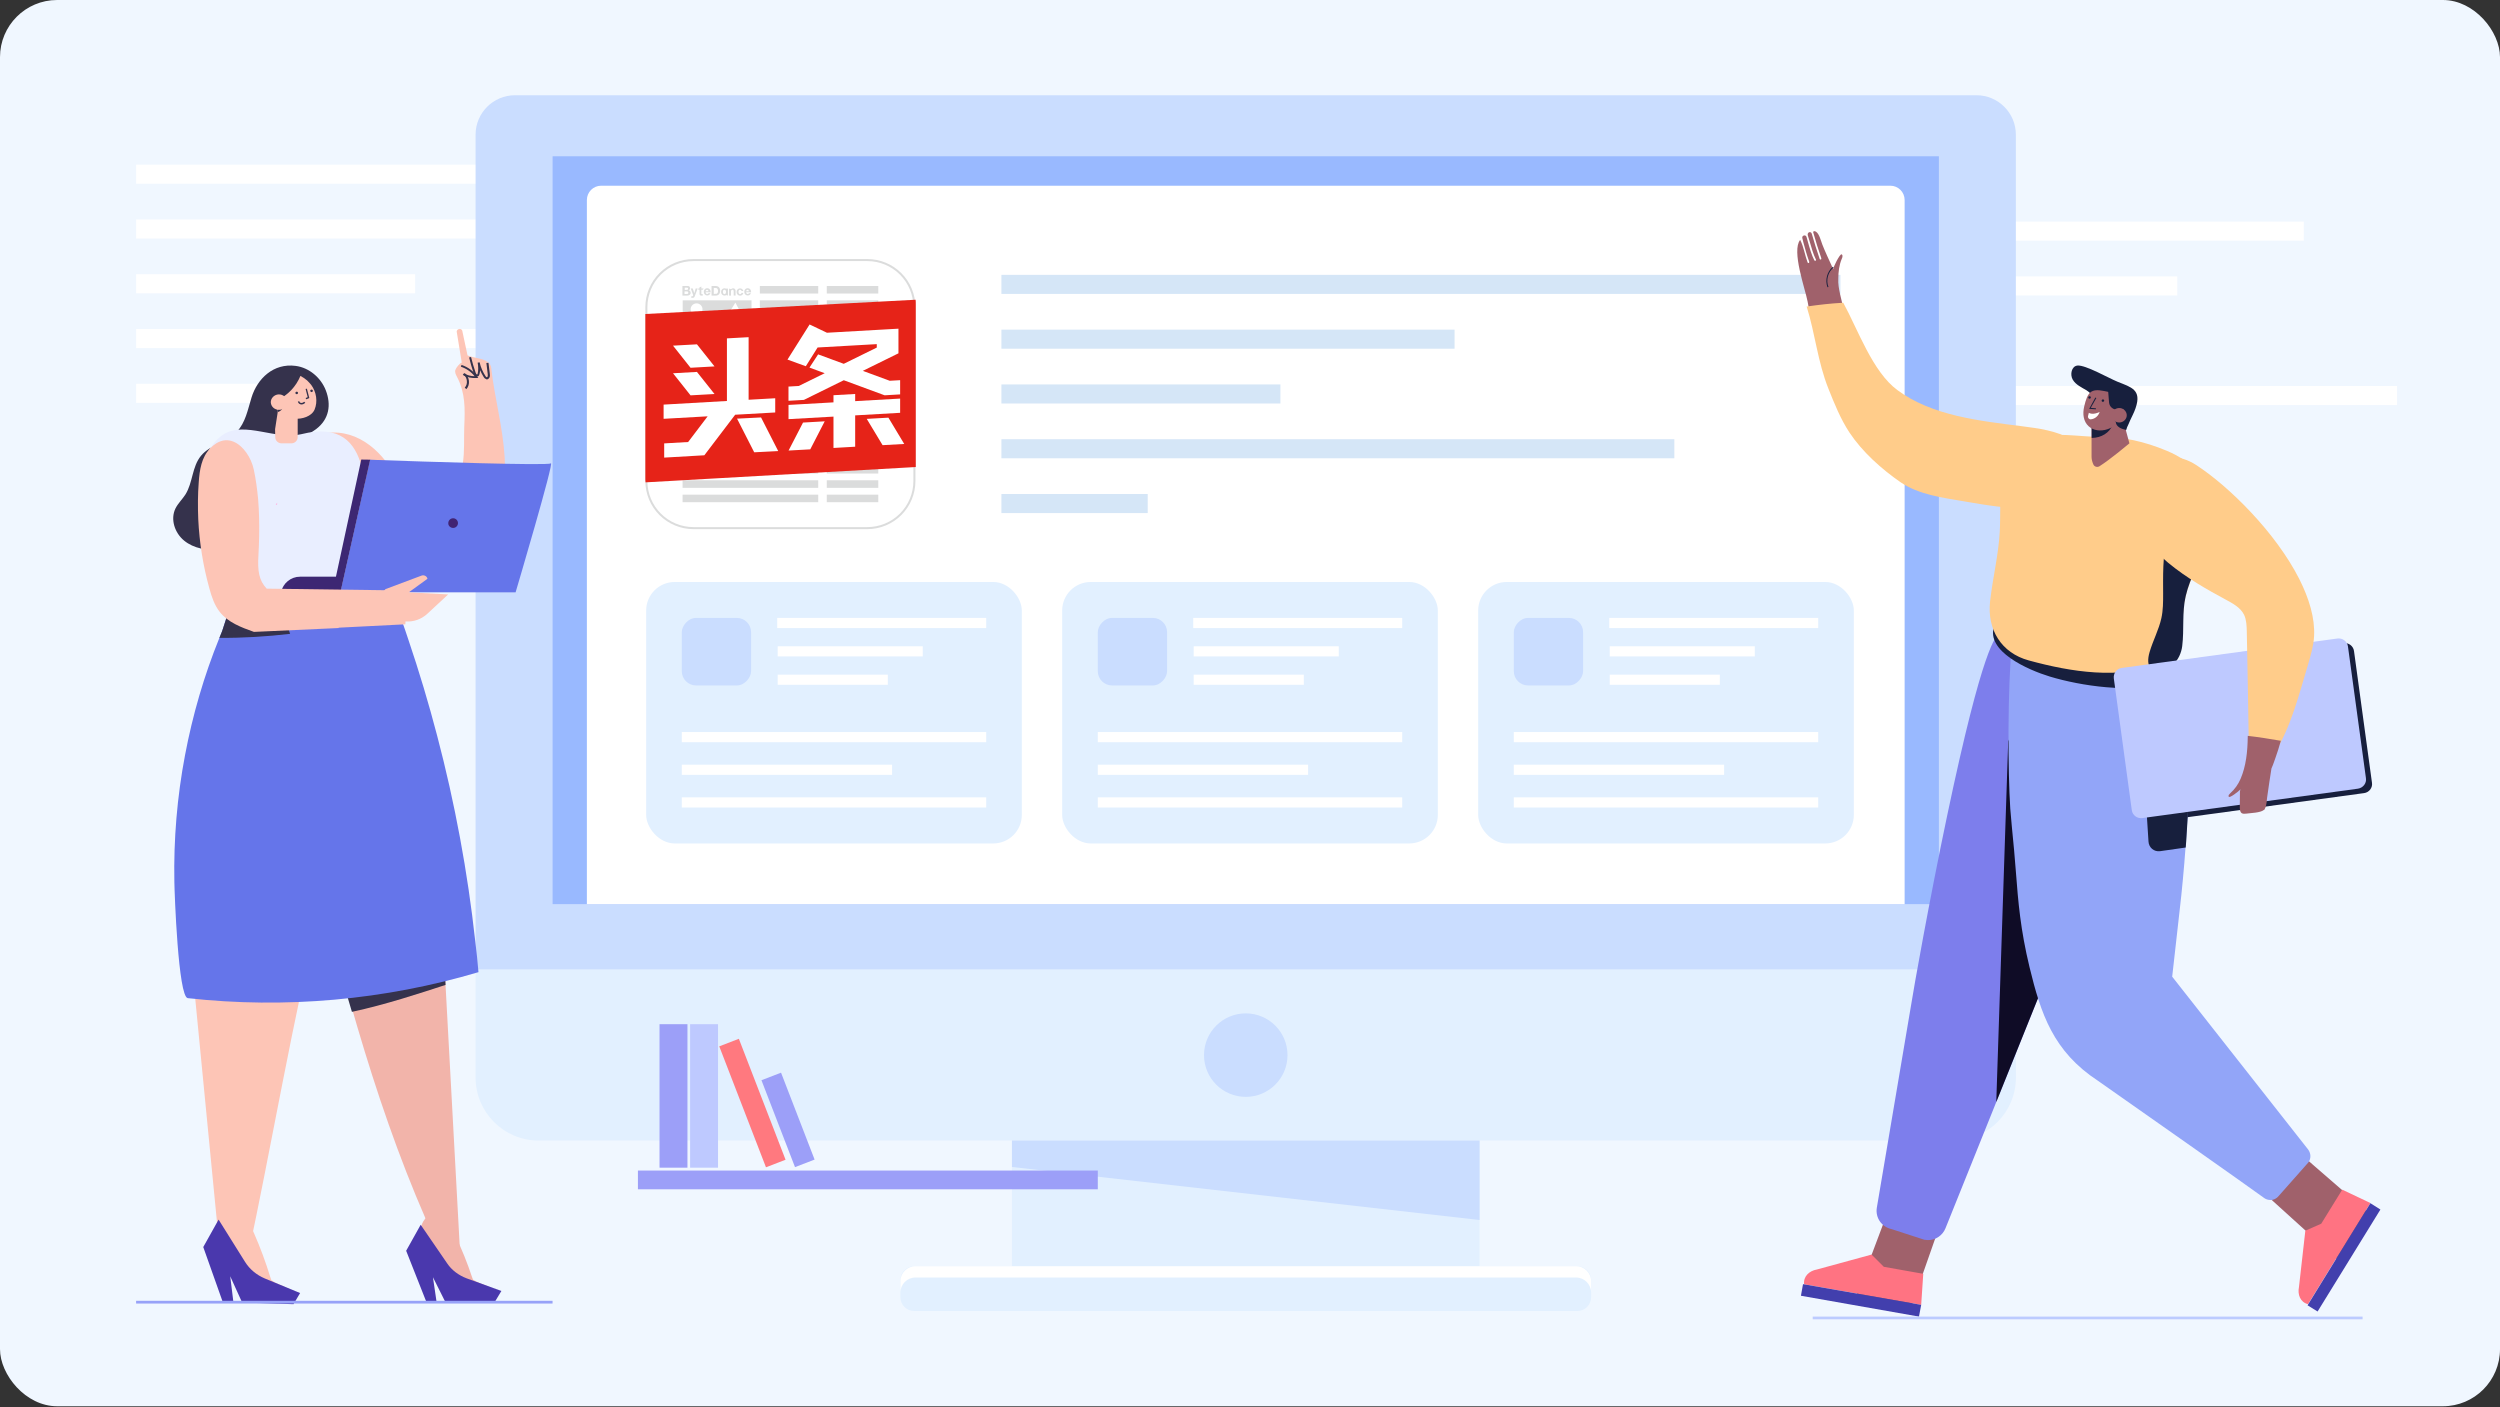 <svg width="350" height="197" viewBox="0 0 350 197" fill="none" xmlns="http://www.w3.org/2000/svg">
<rect x="0" y="0" width="350" height="197" fill="#333333" stroke="none"/>
<rect width="350" height="196.875" rx="8" fill="#F0F7FF"/>
<rect x="19.055" y="23.052" width="124" height="2.67" fill="white"/>
<rect x="19.055" y="30.722" width="63.442" height="2.67" fill="white"/>
<rect x="19.055" y="38.392" width="39.06" height="2.67" fill="white"/>
<rect x="19.055" y="46.062" width="94.21" height="2.67" fill="white"/>
<rect x="19.055" y="53.732" width="20.483" height="2.67" fill="white"/>
<rect x="241.375" y="31.026" width="81.158" height="2.67" fill="white"/>
<rect x="241.375" y="38.696" width="63.442" height="2.67" fill="white"/>
<rect x="241.375" y="46.366" width="39.06" height="2.67" fill="white"/>
<rect x="241.375" y="54.036" width="94.21" height="2.67" fill="white"/>
<rect x="241.375" y="61.706" width="20.483" height="2.67" fill="white"/>
<path d="M282.23 135.756H66.581V18.856C66.581 15.807 69.056 13.333 72.104 13.333H276.699C279.747 13.333 282.221 15.807 282.221 18.856V135.756H282.23Z" fill="#CADDFF"/>
<path d="M271.446 21.878H77.365V126.577H271.446V21.878Z" fill="#99B9FF"/>
<path d="M273.402 159.679H75.409C70.537 159.679 66.581 155.723 66.581 150.851V135.756H282.23V150.851C282.23 155.723 278.274 159.679 273.402 159.679Z" fill="#E2F0FF"/>
<path d="M207.139 159.679H141.672V181.924H207.139V159.679Z" fill="#E2F0FF"/>
<path d="M220.822 183.542H127.99C126.919 183.542 126.055 182.677 126.055 181.607V179.209C126.055 178.139 126.919 177.274 127.99 177.274H220.822C221.892 177.274 222.757 178.139 222.757 179.209V181.607C222.757 182.668 221.892 183.542 220.822 183.542Z" fill="#E2F0FF"/>
<path d="M222.757 179.381V180.965C222.757 179.8 221.806 178.85 220.642 178.85H128.17C127.005 178.85 126.055 179.8 126.055 180.965V179.381C126.055 178.216 127.005 177.266 128.17 177.266H220.65C221.815 177.266 222.757 178.207 222.757 179.381Z" fill="white"/>
<path d="M141.672 159.679H207.139V170.801L141.672 163.378V159.679Z" fill="#CADDFF"/>
<path d="M82.163 27.999C82.163 26.895 83.059 25.999 84.163 25.999H264.648C265.753 25.999 266.648 26.895 266.648 27.999V126.577H82.163V27.999Z" fill="white"/>
<g clip-path="url(#clip0_778_1830)">
<path d="M97.073 36.409H121.436C122.301 36.409 123.157 36.58 123.956 36.911C124.754 37.241 125.48 37.726 126.092 38.338C126.703 38.949 127.188 39.675 127.519 40.474C127.85 41.272 128.02 42.129 128.02 42.993V67.356C128.02 69.102 127.326 70.777 126.092 72.011C124.857 73.246 123.182 73.94 121.436 73.94H97.073C96.209 73.94 95.352 73.769 94.553 73.438C93.754 73.107 93.029 72.622 92.417 72.011C91.806 71.399 91.321 70.673 90.99 69.874C90.659 69.075 90.489 68.219 90.49 67.354V42.995C90.489 42.13 90.659 41.274 90.99 40.474C91.321 39.675 91.806 38.949 92.418 38.338C93.029 37.726 93.756 37.241 94.555 36.91C95.354 36.579 96.21 36.409 97.075 36.409H97.073Z" fill="white"/>
<path d="M121.436 74.08H97.073C95.29 74.076 93.582 73.366 92.321 72.105C91.061 70.844 90.352 69.135 90.35 67.352V42.993C90.352 41.211 91.061 39.502 92.321 38.241C93.582 36.98 95.291 36.271 97.073 36.269H121.436C123.219 36.271 124.928 36.98 126.188 38.241C127.449 39.502 128.158 41.211 128.16 42.993V67.352C128.157 69.135 127.448 70.844 126.188 72.105C124.928 73.366 123.219 74.076 121.436 74.08ZM97.073 36.553C95.366 36.556 93.73 37.235 92.523 38.442C91.316 39.65 90.637 41.286 90.635 42.993V67.352C90.636 69.06 91.315 70.697 92.522 71.905C93.729 73.113 95.366 73.792 97.073 73.794H121.436C123.144 73.793 124.781 73.113 125.989 71.906C127.196 70.698 127.875 69.06 127.876 67.352V42.993C127.874 41.286 127.195 39.649 125.988 38.442C124.78 37.234 123.144 36.555 121.436 36.553H97.073Z" fill="#DBDCDC"/>
<path d="M98.052 47.052L100.474 43.438L101.503 44.736L102.953 42.363L105.214 46.596V42.047H95.576V48.432H105.214V47.049L98.054 47.052H98.052ZM96.689 43.345C96.683 43.233 96.7 43.121 96.739 43.015C96.778 42.91 96.838 42.813 96.915 42.731C96.992 42.65 97.085 42.584 97.188 42.54C97.291 42.495 97.403 42.472 97.515 42.471C97.627 42.471 97.739 42.493 97.842 42.537C97.946 42.581 98.039 42.645 98.117 42.726C98.195 42.807 98.256 42.903 98.296 43.008C98.336 43.113 98.354 43.225 98.349 43.338C98.34 43.551 98.249 43.752 98.095 43.901C97.941 44.049 97.736 44.132 97.523 44.133C97.309 44.134 97.103 44.052 96.948 43.906C96.793 43.759 96.7 43.558 96.689 43.345ZM115.749 43.105H122.96V42.047H115.749V43.105ZM115.749 45.113H122.96V44.057H115.749V45.113ZM115.749 41.099H122.96V40.043H115.749V41.099ZM106.378 43.105H114.55V42.047H106.378V43.105ZM106.378 45.113H114.55V44.057H106.378V45.113ZM106.378 41.099H114.55V40.043H106.378V41.099ZM95.561 68.297H114.55V67.241H95.561V68.297ZM95.561 70.306H114.55V69.25H95.561V70.306ZM95.561 66.291H114.55V65.235H95.561V66.291ZM115.749 68.297H122.96V67.241H115.749V68.297ZM115.749 70.306H122.96V69.25H115.749V70.306ZM115.749 66.291H122.96V65.235H115.749V66.291ZM96.184 40.043C96.242 40.037 96.3 40.037 96.358 40.043C96.407 40.052 96.453 40.071 96.496 40.098C96.534 40.124 96.562 40.16 96.581 40.202C96.603 40.251 96.613 40.304 96.61 40.357C96.612 40.417 96.597 40.476 96.566 40.527C96.531 40.576 96.484 40.614 96.43 40.639C96.506 40.656 96.572 40.7 96.613 40.766C96.655 40.823 96.681 40.891 96.688 40.962C96.694 41.033 96.682 41.105 96.651 41.169C96.623 41.216 96.585 41.257 96.541 41.29C96.496 41.322 96.446 41.346 96.392 41.358C96.335 41.373 96.277 41.381 96.218 41.381H95.539V40.043H96.184ZM96.146 40.584C96.193 40.587 96.24 40.574 96.278 40.546C96.296 40.531 96.309 40.512 96.317 40.49C96.325 40.469 96.328 40.446 96.326 40.423C96.332 40.398 96.332 40.373 96.326 40.348C96.315 40.329 96.299 40.313 96.28 40.302C96.26 40.289 96.238 40.28 96.214 40.276H95.862V40.588L96.146 40.584ZM96.146 41.154C96.176 41.157 96.203 41.157 96.233 41.154C96.257 41.15 96.279 41.142 96.299 41.129C96.32 41.115 96.336 41.095 96.347 41.072C96.36 41.046 96.366 41.017 96.365 40.987C96.368 40.96 96.365 40.932 96.355 40.906C96.344 40.88 96.328 40.858 96.307 40.84C96.263 40.808 96.21 40.792 96.156 40.794H95.834V41.165L96.148 41.154H96.146ZM97.159 41.646C97.093 41.682 97.019 41.699 96.945 41.695H96.782V41.474H96.937C96.952 41.473 96.967 41.469 96.981 41.462C96.994 41.455 97.006 41.444 97.015 41.432C97.032 41.411 97.042 41.384 97.041 41.356C97.045 41.336 97.045 41.316 97.041 41.296L96.701 40.383H96.984L97.204 41.046L97.393 40.387H97.671L97.263 41.477C97.247 41.544 97.211 41.604 97.159 41.648V41.646ZM98.506 40.387L98.387 40.565H98.19V41.061C98.184 41.077 98.183 41.093 98.187 41.11C98.191 41.126 98.199 41.141 98.21 41.152C98.222 41.164 98.237 41.172 98.253 41.176C98.269 41.18 98.286 41.18 98.302 41.175H98.387V41.381H98.245C98.206 41.385 98.166 41.385 98.127 41.381C98.093 41.378 98.06 41.366 98.031 41.347C98.002 41.333 97.979 41.309 97.965 41.281C97.945 41.244 97.936 41.203 97.938 41.161V40.565H97.764V40.387H97.923V40.236L98.19 40.109V40.387H98.506ZM100.209 40.043C100.292 40.04 100.374 40.054 100.451 40.083C100.525 40.107 100.591 40.15 100.644 40.206C100.701 40.262 100.746 40.334 100.773 40.414C100.805 40.508 100.82 40.607 100.818 40.705C100.82 40.796 100.807 40.886 100.781 40.972C100.759 41.051 100.72 41.125 100.667 41.188C100.616 41.249 100.551 41.297 100.478 41.328C100.394 41.366 100.303 41.384 100.211 41.381H99.617V40.043H100.211H100.209ZM100.19 41.133C100.231 41.14 100.272 41.14 100.313 41.133C100.354 41.118 100.391 41.093 100.421 41.061C100.455 41.027 100.481 40.985 100.497 40.94C100.532 40.819 100.535 40.691 100.504 40.569C100.494 40.517 100.472 40.469 100.44 40.427C100.41 40.386 100.368 40.355 100.321 40.338C100.262 40.316 100.198 40.306 100.135 40.31H99.927V41.15L100.192 41.131L100.19 41.133ZM103.818 40.999C103.809 41.047 103.784 41.092 103.747 41.125C103.71 41.158 103.663 41.177 103.613 41.18C103.405 41.18 103.39 40.906 103.39 40.906C103.388 40.883 103.388 40.859 103.39 40.836C103.392 40.811 103.39 40.565 103.613 40.561C103.663 40.565 103.71 40.584 103.747 40.617C103.784 40.65 103.809 40.694 103.818 40.743H104.064C104.043 40.637 103.985 40.541 103.901 40.473C103.816 40.406 103.71 40.37 103.602 40.372C103.482 40.371 103.366 40.417 103.278 40.499C103.19 40.581 103.137 40.693 103.129 40.813C103.125 40.859 103.125 40.905 103.129 40.951C103.137 41.071 103.19 41.184 103.278 41.266C103.366 41.348 103.482 41.393 103.602 41.392C103.711 41.396 103.818 41.361 103.903 41.293C103.988 41.225 104.046 41.129 104.066 41.021L103.818 40.999ZM105.018 40.936H105.15C105.154 40.892 105.154 40.848 105.15 40.804C105.148 40.68 105.096 40.563 105.008 40.477C104.919 40.392 104.8 40.344 104.677 40.346C104.557 40.344 104.44 40.389 104.352 40.471C104.264 40.553 104.211 40.666 104.204 40.787C104.2 40.833 104.2 40.879 104.204 40.925C104.211 41.045 104.264 41.158 104.352 41.24C104.44 41.322 104.557 41.367 104.677 41.366C104.777 41.369 104.876 41.34 104.958 41.282C105.039 41.223 105.1 41.14 105.129 41.044H104.859C104.843 41.079 104.818 41.109 104.785 41.131C104.753 41.152 104.716 41.164 104.677 41.165C104.514 41.165 104.469 40.991 104.459 40.919H105.029L105.018 40.936ZM104.647 40.565C104.785 40.565 104.836 40.69 104.859 40.773H104.456C104.476 40.686 104.529 40.565 104.666 40.561L104.647 40.565ZM99.35 40.936H99.482C99.486 40.892 99.486 40.848 99.482 40.804C99.479 40.681 99.427 40.564 99.339 40.478C99.251 40.393 99.132 40.345 99.009 40.346C98.889 40.344 98.773 40.39 98.685 40.472C98.598 40.554 98.545 40.667 98.538 40.787C98.534 40.833 98.534 40.879 98.538 40.925C98.545 41.045 98.598 41.157 98.685 41.24C98.773 41.322 98.889 41.367 99.009 41.366C99.109 41.37 99.208 41.34 99.289 41.282C99.37 41.224 99.43 41.14 99.458 41.044H99.187C99.172 41.08 99.147 41.111 99.115 41.132C99.082 41.154 99.044 41.165 99.005 41.165C98.843 41.165 98.797 40.991 98.786 40.919H99.357L99.35 40.936ZM98.979 40.565C99.033 40.57 99.084 40.593 99.123 40.631C99.161 40.669 99.185 40.719 99.191 40.773H98.786C98.809 40.686 98.875 40.565 98.998 40.561L98.979 40.565ZM101.912 40.403H101.626C101.562 40.377 101.495 40.363 101.426 40.361C101.306 40.361 101.191 40.406 101.104 40.488C101.017 40.57 100.965 40.682 100.958 40.802C100.954 40.848 100.954 40.894 100.958 40.94C100.974 41.186 101.178 41.381 101.426 41.381C101.513 41.382 101.599 41.359 101.674 41.315L101.912 41.381V40.403ZM101.426 41.18C101.221 41.18 101.208 40.906 101.208 40.906C101.206 40.883 101.206 40.859 101.208 40.836C101.208 40.811 101.208 40.565 101.426 40.561C101.626 40.561 101.645 40.836 101.645 40.836V40.906C101.645 40.906 101.626 41.176 101.426 41.18ZM102.978 40.662C102.968 40.583 102.931 40.51 102.874 40.455C102.817 40.401 102.742 40.367 102.663 40.361C102.606 40.356 102.549 40.365 102.496 40.386C102.443 40.408 102.395 40.441 102.357 40.484L102.073 40.403V41.381H102.338V40.821C102.338 40.542 102.561 40.565 102.561 40.565C102.728 40.565 102.716 40.792 102.716 40.792V41.379H102.981V40.792L102.98 40.66L102.978 40.662Z" fill="#DBDCDC"/>
<path d="M90.35 43.96V66.942C90.35 67.137 90.35 67.335 90.379 67.529L128.208 65.385V42.548C128.208 42.353 128.208 42.155 128.183 41.962L90.35 43.96Z" fill="#E62318"/>
<path d="M126.019 57.793V55.801L119.724 56.159V55.157L116.687 55.33V56.331L110.392 56.689V58.68L116.687 58.325V62.714L119.724 62.54V58.153L126.019 57.793Z" fill="white"/>
<path d="M110.388 54.118V56.11L112.552 55.984V55.982L118.13 53.233L123.83 55.336V55.342L126.019 55.216V53.224L124.562 53.309L120.797 51.92L125.784 49.464V46.015L122.749 46.187L115.766 46.584V46.58L113.343 45.426L110.247 50.341L112.813 51.273L114.466 48.648L122.749 48.179V48.66L118.126 50.934L114.538 49.611L113.326 51.462L115.459 52.249L111.827 54.036L110.388 54.12V54.118ZM124.379 58.472L121.344 58.642L123.561 62.323L126.592 62.155L124.379 58.474V58.472ZM110.401 63.076L113.438 62.908L115.459 58.985L112.424 59.158L110.401 63.076ZM103.187 58.611L105.589 63.322L108.95 63.15L106.548 58.441L103.187 58.609V58.611ZM100.032 55.162L97.573 52.068L94.223 52.257L96.675 55.349L100.028 55.162H100.032ZM100.032 51.296L97.573 48.206L94.223 48.391L96.675 51.487L100.028 51.298L100.032 51.296Z" fill="white"/>
<path d="M102.924 58.062L108.531 57.746V55.755L104.806 55.965V47.205L101.769 47.373V56.138L92.904 56.644V58.634L99.071 58.285L96.339 61.882L92.986 62.075V64.065L98.614 63.739V63.73L102.924 58.062Z" fill="white"/>
</g>
<rect x="140.198" y="38.48" width="117.462" height="2.67" fill="#D5E6F7"/>
<rect x="140.198" y="46.15" width="63.442" height="2.67" fill="#D5E6F7"/>
<rect x="140.198" y="53.821" width="39.06" height="2.67" fill="#D5E6F7"/>
<rect x="140.198" y="61.491" width="94.21" height="2.67" fill="#D5E6F7"/>
<rect x="140.198" y="69.161" width="20.483" height="2.67" fill="#D5E6F7"/>
<rect x="90.462" y="81.477" width="52.593" height="36.606" rx="4" fill="#E2F0FF"/>
<rect width="9.702" height="9.457" rx="2" transform="matrix(-1 0 0 1 105.152 86.507)" fill="#CADDFF"/>
<rect x="108.811" y="86.507" width="29.256" height="1.422" fill="white"/>
<rect x="95.45" y="102.485" width="42.618" height="1.422" fill="white"/>
<rect x="95.45" y="111.631" width="42.618" height="1.422" fill="white"/>
<rect x="108.877" y="90.478" width="20.31" height="1.422" fill="white"/>
<rect x="95.45" y="107.058" width="29.442" height="1.422" fill="white"/>
<rect x="108.877" y="94.45" width="15.417" height="1.422" fill="white"/>
<rect x="148.704" y="81.477" width="52.593" height="36.606" rx="4" fill="#E2F0FF"/>
<rect width="9.702" height="9.457" rx="2" transform="matrix(-1 0 0 1 163.393 86.507)" fill="#CADDFF"/>
<rect x="167.053" y="86.507" width="29.256" height="1.422" fill="white"/>
<rect x="153.691" y="102.485" width="42.618" height="1.422" fill="white"/>
<rect x="153.691" y="111.631" width="42.618" height="1.422" fill="white"/>
<rect x="167.118" y="90.478" width="20.31" height="1.422" fill="white"/>
<rect x="153.691" y="107.058" width="29.442" height="1.422" fill="white"/>
<rect x="167.118" y="94.45" width="15.417" height="1.422" fill="white"/>
<rect x="206.945" y="81.477" width="52.593" height="36.606" rx="4" fill="#E2F0FF"/>
<rect width="9.702" height="9.457" rx="2" transform="matrix(-1 0 0 1 221.635 86.507)" fill="#CADDFF"/>
<rect x="225.294" y="86.507" width="29.256" height="1.422" fill="white"/>
<rect x="211.932" y="102.485" width="42.618" height="1.422" fill="white"/>
<rect x="211.932" y="111.631" width="42.618" height="1.422" fill="white"/>
<rect x="225.36" y="90.478" width="20.31" height="1.422" fill="white"/>
<rect x="211.932" y="107.058" width="29.442" height="1.422" fill="white"/>
<rect x="225.36" y="94.45" width="15.417" height="1.422" fill="white"/>
<path d="M33.676 175.581C33.608 175.943 33.518 176.281 33.45 176.598C34.715 176.44 34.377 176.033 33.676 175.581Z" fill="#FDC5B6"/>
<path d="M35.8 121.526C32.365 120.645 28.885 119.831 25.383 119.786L30.444 171.785V171.739C30.625 172.982 31.326 174.203 32.456 174.88C32.84 175.106 34.512 174.835 34.851 175.061C37.427 163.491 41.585 139.514 44.501 128.871C45.043 126.859 45.54 125.323 45.992 124.057C42.58 123.425 39.19 122.408 35.8 121.526Z" fill="#FDC5B6"/>
<path d="M68.5 181.185C68.341 181.344 68.183 181.457 67.98 181.524C67.483 181.728 66.918 181.728 66.421 181.57C64.794 181.683 63.099 181.57 62.15 180.553C61.585 179.942 61.449 179.152 61.268 178.406C61.2 178.135 61.133 177.863 61.042 177.57C60.794 176.756 60.432 175.988 59.845 175.31C59.483 174.903 59.054 174.564 58.828 174.09C58.692 173.773 58.647 173.434 58.669 173.095C58.692 172.847 58.737 172.598 58.782 172.372C58.828 172.169 58.873 171.943 58.941 171.739C59.099 171.22 59.37 170.7 59.799 170.361C59.958 170.248 60.116 170.135 60.319 170.044C60.952 169.796 61.72 169.886 62.263 170.203C62.33 170.316 62.376 170.406 62.443 170.519C62.647 170.881 62.85 171.242 63.031 171.581C63.054 171.604 63.054 171.626 63.054 171.649C64.025 173.479 64.861 175.378 65.562 177.298C65.72 177.75 65.878 178.202 66.037 178.654C66.082 178.767 66.104 178.858 66.15 178.971C66.172 179.039 66.195 179.084 66.217 179.152C66.579 179.378 66.963 179.558 67.37 179.716C67.957 179.92 68.68 180.191 68.703 180.711C68.703 180.869 68.613 181.05 68.5 181.185Z" fill="#F2B4AA"/>
<path d="M65.336 178.971C64.206 178.541 63.234 177.818 62.602 176.869L58.895 171.468L56.862 175.107L59.664 182.202H61.11L60.613 178.813L62.308 182.202H69.313L70.195 180.733L65.336 178.971Z" fill="#4A38AD"/>
<path d="M64.342 174.112C63.686 162.045 63.031 149.977 62.376 137.91C62.308 136.644 62.24 135.356 62.172 134.091C62.15 133.707 62.127 133.3 62.104 132.916C61.788 127.108 61.155 120.668 56.613 116.781C55.235 115.606 53.472 114.724 51.642 114.769C51.257 114.769 50.896 114.792 50.534 114.815C48.071 114.973 46.376 115.402 45.337 116.216L42.015 114.679L42.715 116.058C47.303 134.565 51.98 153.186 59.619 170.7C59.867 171.242 60.093 171.785 60.297 172.259C60.794 173.412 61.833 174.406 63.099 174.745C64.251 175.039 64.432 175.875 64.455 176.01C64.409 175.378 64.387 174.745 64.342 174.112Z" fill="#F2B4AA"/>
<path d="M40.297 181.524C40.139 181.682 39.958 181.795 39.755 181.863C39.235 182.067 38.67 182.044 38.15 181.863C36.478 181.931 34.738 181.773 33.789 180.643C33.224 179.965 33.088 179.129 32.908 178.293C32.84 177.999 32.772 177.705 32.682 177.389C32.433 176.508 32.094 175.671 31.484 174.926C31.122 174.496 30.67 174.09 30.467 173.592C30.331 173.253 30.286 172.892 30.331 172.53C30.354 172.259 30.399 172.011 30.467 171.739C30.512 171.513 30.58 171.287 30.648 171.061C30.829 170.496 31.1 169.977 31.552 169.593C31.71 169.457 31.891 169.367 32.072 169.276C32.704 169.028 33.495 169.141 34.06 169.502C34.128 169.615 34.173 169.728 34.241 169.841C34.444 170.225 34.625 170.609 34.828 171.016C34.851 171.039 34.851 171.061 34.851 171.084C35.8 173.095 36.636 175.152 37.337 177.231C37.495 177.728 37.653 178.202 37.811 178.7C37.857 178.813 37.879 178.926 37.924 179.039C37.947 179.106 37.97 179.174 37.992 179.219C38.354 179.468 38.738 179.694 39.167 179.852C39.755 180.101 40.523 180.394 40.523 180.959C40.523 181.208 40.433 181.366 40.297 181.524Z" fill="#FDC5B6"/>
<path d="M37.088 178.993C35.913 178.496 34.941 177.683 34.309 176.666L30.603 170.745L28.456 174.587L31.19 182.293L32.682 182.338L32.23 178.677L33.902 182.36L41.088 182.586L42.015 181.027L37.088 178.993Z" fill="#4A38AD"/>
<path d="M77.358 182.112H19.055V182.496H77.358V182.112Z" fill="#97A2F8"/>
<path d="M62.376 137.887C58.76 139.062 54.082 140.622 49.269 141.661C48.568 139.334 47.868 136.983 47.303 134.611C46.693 132.102 46.24 130.181 45.879 128.645L50.512 114.815C50.873 114.792 51.235 114.769 51.619 114.769C53.472 114.724 55.235 115.606 56.59 116.781C61.133 120.668 61.765 127.108 62.082 132.916C62.104 133.3 62.127 133.707 62.15 134.091C62.24 135.356 62.308 136.622 62.376 137.887Z" fill="#35324C"/>
<path d="M66.986 136.102C53.834 140.012 39.913 141.254 26.286 139.74C24.953 139.582 24.433 125.052 24.411 123.47C24.298 117.526 24.795 111.56 25.902 105.73C26.964 100.103 28.569 94.589 30.716 89.301C30.806 89.098 30.874 88.895 30.964 88.691C31.032 88.556 31.077 88.397 31.145 88.217C31.755 86.499 32.614 83.109 33.563 82.07C33.586 82.047 33.631 82.002 33.653 81.98C35.416 80.375 38.422 81.528 40.772 81.55C40.862 81.55 40.93 81.55 41.02 81.55C42.58 81.573 44.229 81.505 45.811 81.415C45.992 81.392 46.173 81.392 46.376 81.369C46.873 81.324 47.37 81.302 47.845 81.234C51.596 80.872 53.133 80.917 54.285 82.431C54.489 82.68 54.67 82.996 54.85 83.335C55.302 84.194 55.732 85.369 56.274 86.928C56.59 87.832 56.907 88.736 57.201 89.64C58.692 94.047 60.025 98.499 61.2 102.996C63.686 112.442 65.472 122.069 66.534 131.763C66.714 133.232 66.873 134.678 66.986 136.102Z" fill="#6575EA"/>
<path d="M40.614 88.737C37.337 89.121 34.038 89.324 30.716 89.302C30.806 89.098 30.874 88.895 30.964 88.691C31.032 88.556 31.077 88.397 31.145 88.217C31.755 86.499 32.614 83.11 33.563 82.07C35.1 82.138 36.749 82.364 38.241 82.454C38.693 83.313 39.122 84.488 39.664 86.047C40.004 86.929 40.32 87.833 40.614 88.737Z" fill="#35324C"/>
<path d="M42.331 68.263C42.873 68.873 43.551 69.392 44.207 69.89C49.63 73.98 55.822 78.025 62.941 78.567C69.946 79.11 70.94 68.828 70.647 63.969C70.398 59.811 69.268 55.811 68.793 51.698V51.653C68.748 50.704 67.912 50.365 66.94 50.161C65.675 49.89 65.72 49.822 65.562 49.8C65.246 49.777 65.765 49.732 65.449 49.732L64.748 46.455C64.748 46.229 64.59 46.049 64.364 46.049C64.138 46.049 63.958 46.207 63.935 46.41L64.613 50.546C64.613 50.613 64.635 50.704 64.658 50.749C64.364 50.839 63.844 51.495 63.754 51.788C63.641 52.105 63.822 52.467 63.98 52.76C65.155 54.997 65.11 57.212 64.997 59.698C64.861 62.771 65.562 67.539 61.969 69.031C60.41 69.664 58.511 69.46 57.155 68.489C55.98 67.652 55.257 66.342 54.444 65.167C53.246 63.472 51.664 61.958 49.698 61.144C47.732 60.331 45.337 60.308 43.506 61.393C41.676 62.477 40.636 64.782 41.382 66.681C41.585 67.336 41.924 67.833 42.331 68.263Z" fill="#FDC5B6"/>
<path d="M68.183 53.122C68.341 53.099 68.477 52.964 68.545 52.805C68.613 52.625 68.59 52.444 68.567 52.286L68.387 50.794L68.093 50.817L68.274 52.308C68.296 52.444 68.296 52.579 68.274 52.692C68.251 52.783 68.161 52.828 68.115 52.805C68.07 52.783 68.025 52.738 67.98 52.67C67.596 52.082 67.302 51.427 67.144 50.726L66.873 50.772C66.963 51.246 66.986 51.901 66.873 52.308C66.85 52.399 66.827 52.421 66.805 52.421C66.782 52.421 66.782 52.421 66.76 52.421C66.692 52.399 66.624 52.286 66.579 52.15C66.33 51.45 66.127 50.704 65.946 49.981L65.675 50.048C65.856 50.794 66.059 51.517 66.308 52.24C66.375 52.421 66.488 52.625 66.647 52.692C66.737 52.738 66.827 52.738 66.918 52.692C67.053 52.625 67.121 52.466 67.121 52.399C67.166 52.218 67.212 52.037 67.212 51.834C67.37 52.173 67.528 52.489 67.731 52.805C67.776 52.873 67.867 53.009 68.025 53.054C68.093 53.122 68.138 53.122 68.183 53.122Z" fill="#35324C"/>
<path d="M66.963 52.919L66.827 52.738C66.308 51.969 65.517 51.382 64.613 51.088L64.522 51.337C65.268 51.585 65.969 52.06 66.443 52.67C65.924 52.67 65.404 52.534 64.952 52.263L64.794 52.489C65.359 52.828 66.037 52.964 66.714 52.919H66.963Z" fill="#35324C"/>
<path d="M65.291 54.478C65.562 54.184 65.698 53.755 65.652 53.325C65.607 52.896 65.404 52.489 65.065 52.24L64.884 52.444C65.155 52.647 65.336 52.964 65.359 53.325C65.404 53.687 65.291 54.026 65.065 54.274L65.291 54.478Z" fill="#35324C"/>
<path d="M42.806 61.054C43.258 60.692 43.8 60.421 44.275 60.059C46.082 58.681 46.399 56.67 45.608 54.636C44.93 52.896 43.303 51.472 41.382 51.224C38.286 50.817 36.026 53.009 35.213 55.653C34.693 57.325 34.377 59.178 33.134 60.466C31.733 61.89 29.405 62.274 28.139 63.811C26.874 65.347 27.009 67.539 25.97 69.212C25.541 69.89 24.93 70.454 24.569 71.178C23.823 72.692 24.456 74.613 25.789 75.697C27.122 76.782 28.998 77.121 30.738 76.895C39.167 75.788 37.766 66.025 42.467 61.347C42.58 61.234 42.693 61.144 42.806 61.054Z" fill="#35324C"/>
<path d="M27.936 68.172C27.891 70.206 28.298 72.376 28.478 74.296C28.704 76.737 29.021 79.177 29.405 81.596C29.767 83.923 36.049 83.833 38.128 83.968C42.083 84.217 46.105 83.833 49.924 82.793C50.85 82.545 51.777 82.251 52.455 81.663C54.15 80.24 52.252 77.392 51.89 75.743C50.715 70.635 52.952 58.071 42.195 60.783C38.648 61.664 34.309 58.93 31.303 60.805C28.976 62.297 28.004 65.528 27.936 68.172Z" fill="#E9EEFF"/>
<path d="M41.676 56.986V61.212C41.676 61.687 41.269 62.071 40.772 62.071H39.438C38.941 62.071 38.535 61.687 38.535 61.212L38.512 60.082L38.873 57.754V57.709L38.986 56.466V56.399L39.936 56.602L40.049 56.624L41.676 56.986Z" fill="#FDC5B6"/>
<path d="M41.856 56.602V58.613C41.133 58.274 40.568 57.664 40.32 56.896C40.252 56.692 40.207 56.444 40.184 56.218L41.856 56.602Z" fill="#35324C"/>
<path d="M38.715 56.059C40.342 55.336 41.45 54.093 42.06 52.625C42.376 52.805 42.67 52.986 42.964 53.235C42.986 53.257 43.032 53.28 43.054 53.325C43.235 53.506 43.416 53.687 43.574 53.89C44.297 54.884 44.501 56.218 44.048 57.325C43.642 58.297 42.286 58.703 41.291 58.613C40.568 58.545 39.845 58.252 39.212 57.822C39.167 57.754 39.122 57.687 39.054 57.619C38.986 57.528 38.941 57.461 38.873 57.37C38.783 56.964 38.783 56.353 38.602 56.172C38.602 56.172 38.648 56.127 38.715 56.059Z" fill="#FDC5B6"/>
<path d="M42.873 55.901L42.783 55.721L43.077 55.608L42.783 54.455L42.964 54.41L43.303 55.721L42.873 55.901Z" fill="#35324C"/>
<path d="M42.218 56.625C42.173 56.625 42.105 56.625 42.06 56.602C41.879 56.557 41.743 56.399 41.698 56.218L41.902 56.173C41.924 56.286 41.992 56.376 42.105 56.399C42.218 56.444 42.422 56.399 42.58 56.24L42.738 56.376C42.602 56.534 42.399 56.625 42.218 56.625Z" fill="#35324C"/>
<path d="M43.664 54.885C43.755 54.862 43.822 54.772 43.8 54.681C43.777 54.591 43.687 54.523 43.574 54.545C43.484 54.568 43.416 54.658 43.438 54.749C43.461 54.839 43.574 54.907 43.664 54.885Z" fill="#35324C"/>
<path d="M41.585 55.178C41.676 55.156 41.743 55.065 41.721 54.975C41.698 54.884 41.608 54.817 41.495 54.839C41.404 54.862 41.337 54.952 41.359 55.043C41.382 55.156 41.495 55.201 41.585 55.178Z" fill="#35324C"/>
<path d="M39.687 56.602C39.71 57.099 39.393 57.551 38.896 57.687L39.009 56.444L39.687 56.602Z" fill="#35324C"/>
<path d="M37.947 56.557C38.105 57.144 38.715 57.483 39.325 57.348C39.936 57.212 40.32 56.624 40.162 56.037C40.003 55.449 39.393 55.111 38.783 55.246C38.173 55.404 37.789 55.992 37.947 56.557Z" fill="#FDC5B6"/>
<path d="M38.783 70.703L38.806 70.387C38.738 70.454 38.67 70.545 38.602 70.613C38.67 70.635 38.715 70.658 38.783 70.703Z" fill="#FFB1DF"/>
<path d="M77.11 64.873C76.771 65.212 59.121 64.624 52.794 64.398C52.432 64.376 52.093 64.376 51.8 64.353L47.642 82.929H72.183C72.183 82.929 77.72 64.263 77.11 64.873Z" fill="#6575EA"/>
<path d="M50.579 64.33L47.032 80.737H42.015C41.359 80.737 40.772 80.963 40.297 81.347C39.823 81.731 39.484 82.273 39.371 82.906H47.664L51.822 64.353C51.009 64.353 50.579 64.33 50.579 64.33Z" fill="#3D2773"/>
<path d="M63.438 73.912C63.822 73.912 64.116 73.596 64.116 73.234C64.116 72.85 63.799 72.556 63.438 72.556C63.053 72.556 62.76 72.873 62.76 73.234C62.737 73.596 63.053 73.912 63.438 73.912Z" fill="#412373"/>
<path d="M57.223 82.929L59.845 81.031C59.777 80.669 59.393 80.466 59.031 80.579L53.969 82.477L50.692 86.206L53.969 85.595C55.461 87.335 58.127 87.516 59.845 85.912L62.737 83.223L57.223 82.929Z" fill="#FDC5B6"/>
<path d="M56.952 82.68L54.24 82.635L37.337 82.409C36.23 81.234 36.049 79.923 36.184 77.663C36.275 75.969 36.32 74.251 36.275 72.511C36.252 71.63 36.207 70.771 36.139 69.89C36.004 68.489 35.823 67.088 35.529 65.732C35.19 64.127 34.083 62.387 32.659 61.822C31.936 61.528 31.145 61.551 30.309 62.048C30.015 62.229 29.699 62.477 29.405 62.794C28.207 64.014 27.936 65.822 27.823 67.517C27.688 69.234 27.688 70.974 27.755 72.692C27.913 75.969 28.433 79.223 29.314 82.386C29.631 83.539 30.015 84.714 30.761 85.663C31.913 87.132 33.766 87.833 35.552 88.465L47.461 87.923C47.438 87.9 47.393 87.9 47.37 87.878L56.749 87.403L56.952 82.68Z" fill="#FDC5B6"/>
<path d="M330.964 111.036L300.767 115.156C300.054 115.245 299.386 114.755 299.297 114.043L296.781 95.604C296.692 94.891 297.182 94.224 297.894 94.134L328.091 90.037C328.803 89.948 329.471 90.438 329.561 91.15L332.077 109.589C332.188 110.279 331.676 110.947 330.964 111.036Z" fill="#171F3D"/>
<path d="M274.044 164.504L267.275 183.811L259.681 181.918L267.275 161.698L274.044 164.504Z" fill="#A0616B"/>
<path d="M262.019 175.639L254.359 177.732C253.312 177.91 252.443 178.689 252.577 179.803L268.967 182.676L269.256 178.333L263.734 177.353L262.019 175.639Z" fill="#FF7382"/>
<path d="M252.421 179.781L252.132 181.406L268.655 184.323L268.967 182.676L252.421 179.781Z" fill="#423FAD"/>
<path d="M316.845 157.022L332.3 170.428L327.735 176.774L311.723 162.277L316.845 157.022Z" fill="#A0616B"/>
<path d="M322.746 172.298L321.856 180.181C321.633 181.228 322.034 182.319 323.125 182.586L331.854 168.423L327.913 166.553L324.973 171.318L322.746 172.298Z" fill="#FF7382"/>
<path d="M323.058 182.742L324.461 183.611L333.257 169.336L331.854 168.446L323.058 182.742Z" fill="#423FAD"/>
<path d="M295.511 114.399L279.478 154.283L272.374 171.942C271.973 172.966 270.993 173.612 269.925 173.612C269.769 173.612 269.591 173.59 269.412 173.568L269.346 173.545L264.825 172.076C263.444 171.786 262.531 170.494 262.754 169.091L267.631 140.253C267.898 138.516 270.058 126.268 272.619 114.11C277.63 90.304 279.411 89.013 280.012 88.59L280.525 88.211L284.711 94.981L295.244 111.95C295.734 112.662 295.823 113.575 295.511 114.399Z" fill="#7D7EEC"/>
<path d="M295.511 114.399L279.478 154.283L281.148 103.799L284.711 94.981L295.244 111.949C295.734 112.662 295.823 113.575 295.511 114.399Z" fill="#0F0C26"/>
<path d="M323.214 162.678L323.192 162.722L323.147 162.767L319.05 167.399C318.827 167.688 318.493 167.911 318.137 167.978C318.048 168 317.958 168 317.869 168C317.558 168 317.246 167.911 317.001 167.733C314.084 165.617 300.032 155.73 294.109 151.588C293.886 151.432 293.775 151.343 293.73 151.321C287.428 147.201 285.713 141.901 284.132 135.399C282.863 130.121 282.551 126.335 282.217 121.97C282.061 120.055 281.905 118.051 281.66 115.757C281.571 114.867 281.504 114.043 281.438 113.219C281.104 108.075 281.037 96.673 281.683 89.814L281.794 88.723L282.84 89.035C283.865 89.347 284.978 89.413 285.936 89.235C286.181 89.191 286.448 89.146 286.738 89.102H286.804H286.871C287.294 89.124 287.717 89.146 288.118 89.213H288.185L288.541 89.324L290.546 91.15L293.04 91.039L299.074 90.772L300.322 90.705C300.5 90.705 300.678 90.727 300.834 90.772C301.279 90.905 301.635 91.239 301.791 91.662C302.504 93.6 303.239 95.025 303.885 96.272C305.132 98.677 306.223 100.77 306.401 104.935C306.557 108.386 306.379 113.063 306.045 117.762C306.022 118.051 306 118.341 305.978 118.608C305.755 121.703 305.466 124.754 305.154 127.426C304.775 130.789 304.441 133.84 304.107 136.735L323.147 160.941C323.548 161.498 323.548 162.166 323.214 162.678Z" fill="#92A5F8"/>
<path d="M306.067 117.806C306.045 118.096 306.022 118.385 306 118.652L302.415 119.165C301.569 119.276 300.834 118.675 300.789 117.806L299.074 91.039C299.074 90.95 299.074 90.861 299.074 90.794L300.322 90.727C300.5 90.727 300.678 90.75 300.834 90.794C301.279 90.928 301.635 91.262 301.791 91.685C302.504 93.622 303.239 95.047 303.885 96.294C305.132 98.7 306.223 100.793 306.401 104.957C306.579 108.431 306.401 113.108 306.067 117.806Z" fill="#171F3D"/>
<path d="M330.763 184.323H253.78V184.702H330.763V184.323Z" fill="#BCCBFF"/>
<path d="M257.365 39.019C257.276 40.355 257.855 41.959 258.077 43.272C258.167 43.762 258.233 44.274 258.167 44.787C257.944 46.345 256.274 47.103 255.027 46.524C253.579 45.833 253.356 43.74 253.067 42.226C252.711 40.377 250.796 35.122 252.02 33.585C252.51 34.498 252.688 35.745 253.067 36.748C253.089 36.77 253.112 36.814 253.134 36.814C253.156 36.837 253.201 36.837 253.223 36.814C253.29 36.792 253.312 36.703 253.29 36.636C253 35.857 252.733 34.922 252.466 33.919C252.421 33.741 252.377 33.563 252.332 33.363C252.288 33.229 252.332 33.096 252.443 33.006C252.443 33.006 252.443 33.006 252.466 33.006C252.622 32.895 252.844 32.962 252.911 33.162C252.956 33.318 253 33.496 253.045 33.652C253.334 34.699 253.646 35.768 254.002 36.436C254.025 36.458 254.047 36.48 254.069 36.503C254.114 36.525 254.136 36.525 254.18 36.503C254.247 36.458 254.27 36.391 254.225 36.325C253.891 35.679 253.579 34.61 253.29 33.608C253.223 33.385 253.156 33.162 253.089 32.94C253.045 32.761 253.112 32.583 253.267 32.517C253.423 32.45 253.601 32.539 253.646 32.717C253.98 33.897 254.359 35.1 254.759 36.258C254.782 36.302 254.804 36.325 254.826 36.325C254.849 36.347 254.893 36.347 254.915 36.325C254.982 36.302 255.004 36.213 254.982 36.146C254.581 34.966 254.18 33.741 253.846 32.517C253.824 32.45 253.913 32.361 254.002 32.361C254.091 32.361 254.18 32.405 254.247 32.45C254.693 32.717 254.938 33.741 255.116 34.209C255.45 35.077 256.029 36.325 256.652 37.683C256.563 37.594 257.588 35.456 257.833 35.612C257.922 35.656 257.966 35.79 257.944 35.901C257.944 36.013 257.899 36.124 257.855 36.213C257.476 37.126 257.365 38.061 257.365 39.019Z" fill="#A0616B"/>
<path d="M292.127 68.926C294.042 67.1 293.218 64.16 291.436 62.557C291.035 62.179 290.546 61.845 289.989 61.511C287.896 60.286 285.401 59.974 282.996 59.662C277.206 58.927 270.459 58.215 265.627 54.607C262.153 52.046 260.104 46.123 258.055 42.382C256.185 42.493 254.782 42.649 252.933 42.916C254.136 46.769 254.47 50.643 255.984 54.429C256.83 56.545 257.677 58.66 258.924 60.553C260.727 63.27 263.422 65.675 266.094 67.523C268.633 69.26 272.018 69.683 275.002 70.195C277.986 70.708 280.97 71.22 283.998 71.153C286.426 71.108 290.256 70.708 292.127 68.926Z" fill="#FFCC8A"/>
<path d="M301.212 90.26C297.783 88.567 294.264 86.853 290.39 86.251C288.074 85.895 285.713 85.939 283.353 85.984C281.705 86.029 279.656 86.296 279.188 87.654C277.941 91.173 283.954 93.8 286.96 94.713C291.369 96.05 298.317 97.052 302.86 95.671C307.247 94.335 304.018 91.64 301.212 90.26Z" fill="#171F3D"/>
<path d="M296.825 64.428C296.848 64.383 296.892 64.361 296.914 64.316C297.093 63.96 297.271 63.626 297.449 63.292L296.825 64.428Z" fill="#171F3D"/>
<path d="M296.825 64.428C296.068 65.207 295.511 66.142 295.244 67.211L296.825 64.428Z" fill="#171F3D"/>
<path d="M303.306 63.092C300.188 61.8 297.248 61.132 293.93 61.154C291.169 61.176 287.294 60.375 284.644 61.399C282.261 62.312 280.859 64.717 280.369 67.122C279.879 69.527 280.101 71.999 279.968 74.427C279.79 77.722 278.966 80.951 278.609 84.225C278.186 88.122 280.168 91.418 284.043 92.464C289.989 94.09 296.625 95.136 302.615 92.954C303.84 92.509 304.82 91.729 305.243 90.371C305.755 88.701 305.51 86.897 305.688 85.138C306.022 81.909 307.848 78.969 308.962 75.918C309.274 75.05 309.541 74.159 309.697 73.246C309.786 72.712 309.83 72.177 309.83 71.643C309.853 67.568 307.047 64.628 303.306 63.092Z" fill="#FFCC8A"/>
<path d="M298.963 57.19C298.963 57.168 298.985 57.146 298.985 57.123C299.876 54.54 298.34 54.206 296.469 53.449C295.2 52.937 291.971 51.066 290.835 51.178C290.011 51.267 289.766 52.447 290.189 53.16C290.612 53.872 291.414 54.229 292.127 54.652C294.109 55.877 292.951 58.393 294.91 59.662C295.556 60.085 296.38 61.399 297.093 60.931C297.449 60.709 298.05 59.261 298.206 58.883C298.473 58.304 298.763 57.769 298.963 57.19Z" fill="#171F3D"/>
<path d="M293.084 65.051C293.24 65.363 293.641 65.452 293.93 65.274C294.799 64.717 295.623 64.071 296.447 63.426C296.603 63.292 296.759 63.181 296.914 63.047C297.315 62.713 297.716 62.401 298.117 62.067L297.115 58.371H292.817V63.938C292.817 64.339 292.928 64.717 293.084 65.051Z" fill="#A0616B"/>
<path d="M295.868 58.371V58.771C295.868 59.039 295.823 59.284 295.734 59.529C295.356 60.553 294.198 61.31 292.839 61.31V58.371H295.868Z" fill="#171F3D"/>
<path d="M291.726 58.415C291.637 57.97 291.659 57.458 291.793 56.879C292.26 54.919 292.706 54.362 294.576 54.741C295.645 54.964 296.692 55.186 297.761 55.409C297.761 55.498 297.738 55.587 297.716 55.676L297.026 58.682C296.981 58.861 296.981 58.994 296.981 59.083C296.937 59.128 296.892 59.15 296.825 59.195C296.759 59.172 296.692 59.15 296.603 59.128C294.732 60.932 292.127 60.508 291.726 58.415Z" fill="#A0616B"/>
<path d="M295.111 54.407L295.267 56.344C295.311 56.945 295.868 57.413 296.491 57.346L297.627 57.257L298.006 54.518L296.113 54.295L295.111 54.407Z" fill="#171F3D"/>
<path d="M296.024 57.658L296.224 59.172C296.291 59.684 296.914 60.085 297.694 60.174V57.458L296.024 57.658Z" fill="#171F3D"/>
<path d="M296.202 59.016C296.625 59.395 297.293 59.373 297.694 58.95C298.095 58.526 298.05 57.903 297.627 57.524C297.204 57.146 296.536 57.168 296.135 57.591C295.756 57.992 295.779 58.638 296.202 59.016Z" fill="#171F3D"/>
<path d="M294.353 56.255C294.264 56.233 294.198 56.121 294.242 56.032C294.264 55.943 294.376 55.899 294.465 55.921C294.554 55.943 294.621 56.055 294.576 56.144C294.554 56.211 294.443 56.277 294.353 56.255Z" fill="#171F3D"/>
<path d="M295.979 58.883C296.402 59.261 297.07 59.239 297.471 58.816C297.872 58.393 297.827 57.769 297.404 57.391C296.981 57.012 296.313 57.035 295.912 57.458C295.534 57.858 295.556 58.504 295.979 58.883Z" fill="#A0616B"/>
<path d="M292.327 58.237C292.26 58.482 292.461 58.727 292.706 58.705C293.285 58.66 293.775 58.237 293.953 57.68C293.552 57.858 293.173 57.947 292.884 57.925C292.728 57.903 292.572 57.881 292.438 57.792L292.327 58.237Z" fill="white"/>
<path d="M292.483 55.81C292.394 55.787 292.327 55.676 292.372 55.587C292.394 55.498 292.505 55.453 292.594 55.476C292.683 55.498 292.75 55.609 292.706 55.698C292.683 55.787 292.572 55.832 292.483 55.81Z" fill="#171F3D"/>
<path d="M293.418 57.302L292.483 57.235L293.351 55.654L293.485 55.721L292.706 57.101L293.44 57.168L293.418 57.302Z" fill="#171F3D"/>
<path d="M299.965 67.59C300.21 67.033 300.455 66.454 300.722 65.897C299.898 66.699 299.52 67.724 299.453 68.815C299.609 68.392 299.787 67.991 299.965 67.59Z" fill="#7ADCFB"/>
<path d="M308.962 75.918C308.049 78.435 306.601 80.84 306 83.445C305.466 85.761 305.8 88.122 305.51 90.46C304.998 94.469 299.676 95.56 300.945 91.284C301.413 89.681 302.237 88.166 302.593 86.541C302.838 85.427 302.838 84.269 302.838 83.134C302.838 78.925 302.393 69.06 308.962 75.918Z" fill="#171F3D"/>
<path d="M330.117 110.413L299.921 114.533C299.208 114.622 298.54 114.132 298.451 113.419L295.935 94.981C295.846 94.268 296.335 93.6 297.048 93.511L327.245 89.391C327.957 89.302 328.625 89.792 328.714 90.505L331.231 108.943C331.342 109.656 330.83 110.302 330.117 110.413Z" fill="#BEC9FF"/>
<path d="M321.9 81.063C323.281 83.802 324.105 86.541 323.971 89.057C323.904 90.416 323.503 91.73 323.125 93.043C321.878 97.163 320.742 101.795 318.426 105.447C317.825 106.405 316.756 107.474 315.754 106.984C314.974 106.605 314.863 105.558 314.841 104.69C314.752 99.256 314.663 93.845 314.551 88.411C314.529 87.61 314.507 86.786 314.173 86.073C313.661 85.026 312.525 84.448 311.501 83.891C306.869 81.397 299.119 76.965 298.74 71.198C298.406 66.031 302.638 61.978 307.492 65.118C312.102 68.124 318.604 74.56 321.9 81.063Z" fill="#FFCC8A"/>
<path d="M314.685 103.02C314.685 103.064 314.685 103.086 314.685 103.131C314.663 105.224 314.44 107.273 313.683 109.032C313.349 109.812 312.859 110.502 312.235 111.059C312.169 111.126 312.102 111.192 312.035 111.281C311.99 111.37 311.968 111.482 312.035 111.549C312.169 111.749 313.349 110.836 313.683 110.502L313.594 110.747C313.594 111.504 313.572 112.261 313.572 113.018C313.572 113.308 313.594 113.664 313.839 113.842C314.017 113.954 314.24 113.931 314.462 113.909C315.064 113.82 316.466 113.798 316.934 113.397C316.956 113.375 317.001 113.33 317.023 113.308C317.045 113.308 317.09 113.308 317.112 113.308V113.286L317.068 113.241C317.335 112.818 317.335 112.061 317.402 111.615C317.58 110.257 317.803 108.921 318.003 107.585C318.248 107.05 318.426 106.471 318.582 106.048C318.827 105.38 319.072 104.578 319.317 103.71C317.78 103.443 316.244 103.198 314.685 103.02Z" fill="#A0616B"/>
<path d="M294.398 111.482L294.22 112.016L295.111 113.553C294.888 112.818 294.688 112.105 294.509 111.437C294.465 111.46 294.42 111.46 294.398 111.482Z" fill="#92A5F8"/>
<path d="M255.851 40.221C255.472 39.219 255.784 38.017 256.608 37.349L256.697 37.46C255.917 38.084 255.606 39.242 255.984 40.177L255.851 40.221Z" fill="#171F3D"/>
<path d="M153.691 166.501H89.309V163.876H153.691V166.501Z" fill="#9C9FF8"/>
<path d="M96.244 143.386H92.334V163.476H96.244V143.386Z" fill="#9C9FF8"/>
<path d="M100.524 143.386H96.615V163.476H100.524V143.386Z" fill="#BEC9FF"/>
<path d="M103.44 145.43L100.698 146.489L107.236 163.421L109.978 162.363L103.44 145.43Z" fill="#FF797F"/>
<path d="M109.346 150.173L106.604 151.232L111.301 163.399L114.044 162.34L109.346 150.173Z" fill="#9C9FF8"/>
<circle cx="174.406" cy="147.717" r="5.845" fill="#CADDFF"/>
<defs>
<clipPath id="clip0_778_1830">
<rect width="37.848" height="37.848" fill="white" transform="translate(90.35 36.232)"/>
</clipPath>
</defs>
</svg>
